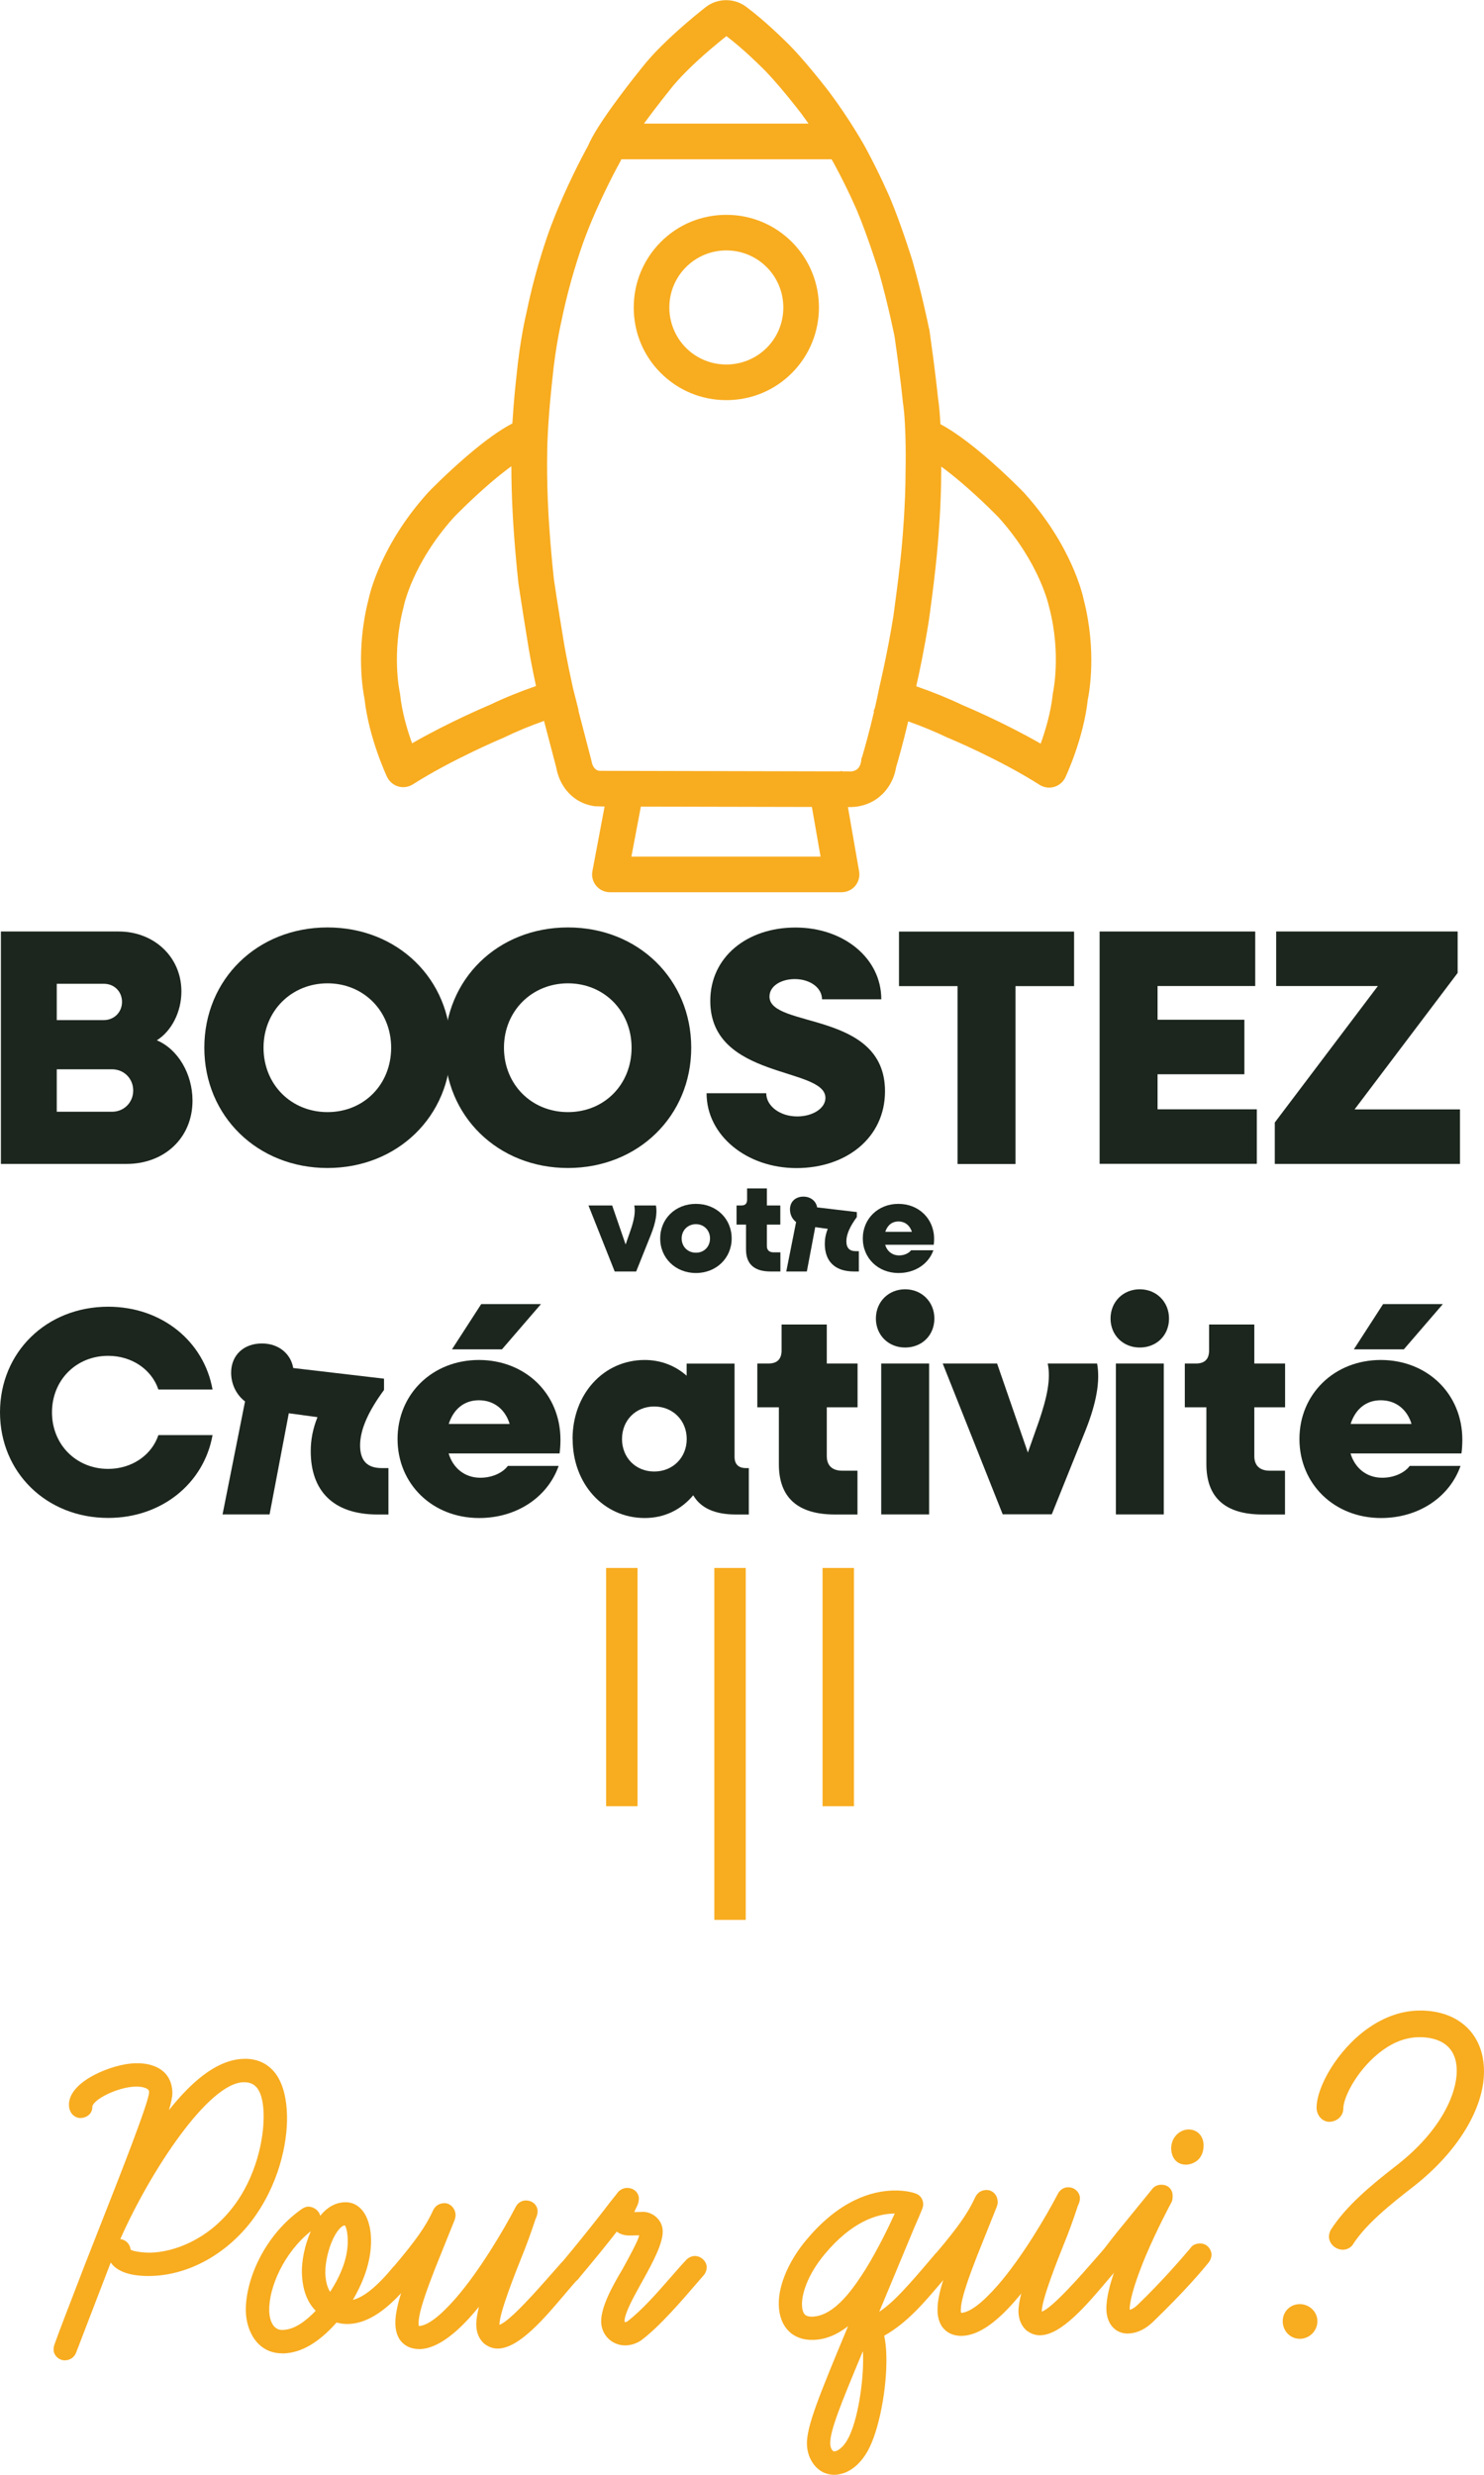 <?xml version="1.0" encoding="UTF-8"?>
<svg id="Calque_2" xmlns="http://www.w3.org/2000/svg" viewBox="0 0 164.43 274.05">
  <defs>
    <style>
      .cls-1 {
        fill: #1c261e;
      }

      .cls-2 {
        fill: #f8ac1f;
      }
    </style>
  </defs>
  <g id="Calque_1-2" data-name="Calque_1">
    <g>
      <g>
        <g>
          <g>
            <g>
              <path class="cls-1" d="M.1,103.15h13.06c3.88,0,6.94,2.8,6.94,6.64,0,2.31-1.12,4.4-2.72,5.41,2.31.97,3.95,3.69,3.95,6.68,0,4.14-3.13,7.01-7.31,7.01H.1v-25.74ZM6.29,108.93v4.03h5.22c1.12,0,2.01-.86,2.01-2.01s-.86-2.01-2.01-2.01h-5.22ZM6.29,118.41v4.7h6.12c1.34,0,2.35-1.04,2.35-2.35s-1.01-2.35-2.35-2.35h-6.12Z"/>
              <path class="cls-1" d="M22.64,116.02c0-7.57,5.86-13.32,13.65-13.32s13.66,5.75,13.66,13.32-5.9,13.32-13.66,13.32-13.65-5.75-13.65-13.32ZM43.34,116.02c0-4.07-3.06-7.13-7.05-7.13s-7.09,3.06-7.09,7.13,3.06,7.13,7.09,7.13,7.05-3.06,7.05-7.13Z"/>
              <path class="cls-1" d="M49.28,116.02c0-7.57,5.86-13.32,13.65-13.32s13.66,5.75,13.66,13.32-5.9,13.32-13.66,13.32-13.65-5.75-13.65-13.32ZM69.98,116.02c0-4.07-3.06-7.13-7.05-7.13s-7.09,3.06-7.09,7.13,3.06,7.13,7.09,7.13,7.05-3.06,7.05-7.13Z"/>
              <path class="cls-1" d="M78.3,121.06h6.6c0,1.42,1.53,2.57,3.43,2.57,1.72,0,3.13-.9,3.13-2.05,0-3.47-12.76-2.01-12.76-10.74,0-4.89,4.1-8.13,9.44-8.13s9.51,3.4,9.51,7.95h-6.57c0-1.27-1.31-2.24-3.02-2.24-1.49,0-2.8.75-2.8,1.94,0,3.54,12.8,1.53,12.8,10.48,0,5.15-4.29,8.51-9.81,8.51s-9.96-3.62-9.96-8.28Z"/>
              <path class="cls-1" d="M106.1,109.2h-6.49v-6.04h19.4v6.04h-6.49v19.7h-6.42v-19.7Z"/>
              <path class="cls-1" d="M121.84,103.15h17.24v6.04h-10.82v3.73h9.62v6.04h-9.62v3.88h11v6.04h-17.42v-25.74Z"/>
              <path class="cls-1" d="M141.25,124.3l11.42-15.11h-11.27v-6.04h20.11v4.59l-11.42,15.11h11.68v6.04h-20.52v-4.59Z"/>
            </g>
            <g>
              <path class="cls-1" d="M0,156.4c0-6.65,5.14-11.7,11.99-11.7,5.93,0,10.61,3.83,11.56,9.17h-6c-.75-2.23-2.95-3.73-5.57-3.73-3.54,0-6.22,2.69-6.22,6.26s2.69,6.26,6.22,6.26c2.62,0,4.82-1.51,5.57-3.74h6c-.95,5.34-5.63,9.17-11.56,9.17-6.85,0-11.99-5.05-11.99-11.7Z"/>
              <path class="cls-1" d="M27.15,155.19c-.95-.72-1.54-1.9-1.54-3.18,0-1.93,1.38-3.24,3.41-3.24,1.9,0,3.21,1.18,3.47,2.72l10.06,1.18v1.25c-1.74,2.36-2.65,4.39-2.65,6.13s.82,2.52,2.39,2.52h.75v5.14h-1.21c-4.91,0-7.4-2.62-7.4-7.01,0-1.25.23-2.49.75-3.77l-3.18-.43-2.13,11.2h-5.21l2.49-12.51Z"/>
              <path class="cls-1" d="M44.05,159.35c0-4.98,3.87-8.75,9.01-8.75s9.04,3.73,9.04,8.84c0,.43-.03,1.08-.1,1.51h-12.29c.49,1.64,1.8,2.69,3.51,2.69,1.38,0,2.52-.59,3.05-1.31h5.63c-1.21,3.44-4.62,5.77-8.81,5.77-5.18,0-9.04-3.77-9.04-8.75ZM49.72,157.68h6.75c-.49-1.61-1.74-2.62-3.41-2.62s-2.82,1.02-3.34,2.62ZM53.32,144.41h6.62l-4.32,5.01h-5.54l3.24-5.01Z"/>
              <path class="cls-1" d="M63.44,159.35c0-4.98,3.44-8.75,7.99-8.75,1.83,0,3.41.65,4.65,1.74v-1.34h5.31v10.32c0,.82.43,1.25,1.25,1.25h.33v5.14h-1.44c-2.33,0-3.9-.72-4.72-2.13-1.31,1.57-3.15,2.52-5.37,2.52-4.55,0-7.99-3.77-7.99-8.75ZM76.09,159.35c0-2.06-1.54-3.6-3.6-3.6s-3.57,1.54-3.57,3.6,1.51,3.6,3.57,3.6,3.6-1.54,3.6-3.6Z"/>
              <path class="cls-1" d="M86.3,162.13v-6.29h-2.39v-4.85h1.25c.95,0,1.44-.49,1.44-1.44v-2.88h5.01v4.32h3.41v4.85h-3.41v5.41c0,1.05.62,1.61,1.7,1.61h1.7v4.85h-2.49c-4.13,0-6.22-1.87-6.22-5.57Z"/>
              <path class="cls-1" d="M97.05,146.01c0-1.87,1.41-3.24,3.24-3.24s3.24,1.38,3.24,3.24-1.38,3.21-3.24,3.21-3.24-1.38-3.24-3.21ZM97.64,150.99h5.31v16.71h-5.31v-16.71Z"/>
              <path class="cls-1" d="M104.45,150.99h6.03l3.41,9.86,1.25-3.54c.88-2.59,1.31-4.62.95-6.32h5.47c.36,1.93-.07,4.36-1.28,7.4l-3.74,9.3h-5.44l-6.65-16.71Z"/>
              <path class="cls-1" d="M123.05,146.01c0-1.87,1.41-3.24,3.24-3.24s3.24,1.38,3.24,3.24-1.38,3.21-3.24,3.21-3.24-1.38-3.24-3.21ZM123.64,150.99h5.31v16.71h-5.31v-16.71Z"/>
              <path class="cls-1" d="M133.67,162.13v-6.29h-2.39v-4.85h1.25c.95,0,1.44-.49,1.44-1.44v-2.88h5.01v4.32h3.41v4.85h-3.41v5.41c0,1.05.62,1.61,1.7,1.61h1.7v4.85h-2.49c-4.13,0-6.22-1.87-6.22-5.57Z"/>
              <path class="cls-1" d="M143.98,159.35c0-4.98,3.87-8.75,9.01-8.75s9.04,3.73,9.04,8.84c0,.43-.03,1.08-.1,1.51h-12.29c.49,1.64,1.8,2.69,3.51,2.69,1.38,0,2.52-.59,3.05-1.31h5.63c-1.21,3.44-4.62,5.77-8.81,5.77-5.18,0-9.04-3.77-9.04-8.75ZM149.65,157.68h6.75c-.49-1.61-1.74-2.62-3.41-2.62s-2.82,1.02-3.34,2.62ZM153.25,144.41h6.62l-4.32,5.01h-5.54l3.24-5.01Z"/>
            </g>
            <g>
              <path class="cls-1" d="M65.19,133.49h2.64l1.49,4.32.54-1.55c.39-1.13.57-2.02.42-2.77h2.4c.16.85-.03,1.91-.56,3.24l-1.63,4.07h-2.38l-2.91-7.32Z"/>
              <path class="cls-1" d="M73.15,137.14c0-2.18,1.69-3.83,3.96-3.83s3.96,1.65,3.96,3.83-1.71,3.83-3.96,3.83-3.96-1.65-3.96-3.83ZM78.67,137.14c0-.9-.67-1.58-1.56-1.58s-1.58.67-1.58,1.58.67,1.58,1.58,1.58,1.56-.67,1.56-1.58Z"/>
              <path class="cls-1" d="M82.66,138.36v-2.75h-1.05v-2.12h.54c.42,0,.63-.21.63-.63v-1.26h2.19v1.89h1.49v2.12h-1.49v2.37c0,.46.27.7.75.7h.75v2.12h-1.09c-1.81,0-2.72-.82-2.72-2.44Z"/>
              <path class="cls-1" d="M88.2,135.32c-.42-.32-.67-.83-.67-1.39,0-.85.6-1.42,1.49-1.42.83,0,1.41.52,1.52,1.19l4.4.52v.55c-.76,1.03-1.16,1.92-1.16,2.68s.36,1.1,1.05,1.1h.33v2.25h-.53c-2.15,0-3.24-1.15-3.24-3.07,0-.54.1-1.09.33-1.65l-1.39-.19-.93,4.91h-2.28l1.09-5.48Z"/>
              <path class="cls-1" d="M95.6,137.14c0-2.18,1.69-3.83,3.94-3.83s3.96,1.64,3.96,3.87c0,.19-.01.47-.04.66h-5.38c.21.72.79,1.18,1.54,1.18.6,0,1.1-.26,1.33-.57h2.47c-.53,1.51-2.02,2.52-3.86,2.52-2.27,0-3.96-1.65-3.96-3.83ZM98.08,136.41h2.96c-.22-.7-.76-1.15-1.49-1.15s-1.23.44-1.46,1.15Z"/>
            </g>
          </g>
          <g>
            <g>
              <g>
                <path class="cls-2" d="M73.4,26.97c-3.91,3.91-3.91,10.26,0,14.17,3.91,3.91,10.26,3.91,14.17,0,3.91-3.91,3.91-10.26,0-14.17-3.91-3.91-10.26-3.91-14.17,0ZM85.12,38.69c-2.56,2.56-6.72,2.56-9.28,0-2.56-2.56-2.56-6.72,0-9.28,2.56-2.56,6.72-2.56,9.28,0,2.56,2.56,2.56,6.72,0,9.28Z"/>
                <path class="cls-2" d="M80.48,44.31c-2.75,0-5.32-1.07-7.26-3s-3-4.51-3-7.26,1.07-5.32,3-7.26h0c1.94-1.94,4.51-3,7.26-3s5.32,1.07,7.26,3c4,4,4,10.51,0,14.52-1.94,1.94-4.51,3-7.26,3ZM80.48,24.28c-2.61,0-5.07,1.02-6.91,2.86h0c-1.84,1.84-2.86,4.3-2.86,6.91s1.02,5.07,2.86,6.91c1.84,1.84,4.3,2.86,6.91,2.86s5.07-1.02,6.91-2.86c3.81-3.81,3.81-10.01,0-13.82-1.84-1.84-4.3-2.86-6.91-2.86ZM80.48,40.86c-1.74,0-3.49-.66-4.82-1.99-2.65-2.66-2.65-6.98,0-9.63,2.66-2.65,6.98-2.65,9.63,0,2.65,2.66,2.65,6.98,0,9.63-1.33,1.33-3.07,1.99-4.82,1.99ZM80.48,27.73c-1.62,0-3.24.62-4.47,1.85-2.46,2.46-2.46,6.47,0,8.94,2.46,2.46,6.47,2.46,8.94,0,2.46-2.46,2.46-6.47,0-8.94-1.23-1.23-2.85-1.85-4.47-1.85Z"/>
              </g>
              <g>
                <path class="cls-2" d="M86.73,4.57c-.31-.3-2.18-2.14-4.17-3.63-1.24-.93-2.97-.92-4.2.03-.28.21-2.75,2.14-4.93,4.33-.82.82-1.51,1.59-2.07,2.3-.18.22-1.31,1.63-2.55,3.29-2.3,3.08-3.09,4.55-3.43,5.38-.49.9-2.43,4.5-3.94,8.48-.15.37-1.72,4.47-2.84,9.9-.11.48-.74,3.25-1.1,6.98-.04.35-.31,2.69-.47,5.4-1.22.62-2.86,1.72-5.09,3.62-2.35,2.01-4.26,3.99-4.34,4.07-.01.01-.03.03-.04.04-5.09,5.66-6.32,10.94-6.46,11.63-1.44,5.59-.61,10.16-.45,10.95.47,4.3,2.39,8.4,2.47,8.57.21.45.61.78,1.08.92.48.14.99.06,1.41-.2,4.47-2.84,10.11-5.2,10.17-5.22.03-.01.06-.03.09-.04,1.6-.77,3.23-1.4,4.59-1.88l1.43,5.47c.06.36.2.88.46,1.43.71,1.48,2.02,2.43,3.59,2.63h.01s.01,0,.01,0l.2.02h.2s0,0,0,0h.92s-1.4,7.45-1.4,7.45c-.1.51.04,1.03.37,1.42.33.4.82.62,1.33.62h25.69c.46,0,.9-.18,1.22-.51.03-.03.07-.07.1-.11.33-.39.47-.91.38-1.41l-1.29-7.42h.18c1.14.08,2.64-.24,3.79-1.39.53-.53,1.18-1.44,1.41-2.85.21-.71.79-2.69,1.4-5.33,1.36.47,2.99,1.11,4.61,1.89.03.01.06.03.09.04.06.02,5.69,2.37,10.17,5.22.42.27.93.34,1.41.2.28-.08.54-.23.74-.44.14-.14.25-.3.34-.48.08-.17,2.01-4.27,2.47-8.57.16-.79.99-5.36-.45-10.95-.14-.68-1.37-5.97-6.46-11.63-.01-.01-.03-.03-.04-.04-.08-.08-1.99-2.06-4.34-4.07-2.2-1.88-3.82-2.97-5.03-3.6-.05-1.06-.14-2.14-.27-3.05-.05-.53-.32-3.09-.92-7.29l-.03-.26-.04-.13c-.16-.77-.85-4.08-1.81-7.38v-.04s-.02-.04-.02-.04c-.05-.17-1.29-4.1-2.5-6.97-.04-.1-1.06-2.51-2.71-5.55h0s0,0,0,0c-.06-.12-1.61-2.94-3.93-6.04h0s0-.02,0-.02c-.12-.15-2.86-3.75-4.99-5.77ZM74.07,9.74c.51-.65,1.14-1.34,1.8-2,2.06-2.06,4.45-3.92,4.6-4.04,0,0,.01,0,.02,0,1.95,1.46,3.84,3.35,3.84,3.35,1.95,1.83,4.64,5.37,4.64,5.37.39.52.75,1.02,1.09,1.51h-19.2c1.53-2.13,3.21-4.2,3.21-4.2ZM45.51,82.66c-.54-1.46-1.22-3.62-1.44-5.76,0-.07-.02-.14-.03-.21,0-.04-.94-4.28.41-9.48,0-.04.02-.07.03-.11,0-.05.95-4.79,5.63-10,.2-.21,1.97-2.02,4.08-3.82,1.08-.93,1.98-1.62,2.71-2.13,0,1.47.02,3.58.16,5.93.01.23.2,3.67.63,7.52v.06s.02.06.02.06c0,.03.44,2.94,1.11,7.01h0s0,0,0,0c.02.09.31,1.82.85,4.36-1.51.52-3.38,1.23-5.25,2.13-.53.22-4.79,2.02-8.9,4.41ZM91.22,95.1h-21.55s1.14-6.04,1.14-6.04l19.37.04,1.04,5.99ZM110.84,57.16c4.63,5.16,5.62,9.96,5.63,10,0,.04.02.08.03.11,1.35,5.19.42,9.43.41,9.47-.02.07-.03.14-.04.21-.22,2.14-.9,4.3-1.44,5.76-4.11-2.39-8.37-4.19-8.9-4.41-1.9-.91-3.8-1.63-5.32-2.15.28-1.25.9-4.09,1.42-7.36v-.03s0-.03,0-.03c.03-.21.75-5.26,1-8.51.03-.38.38-4.29.38-8.06,0-.15.01-.49.01-.96.73.51,1.62,1.19,2.7,2.11,2.11,1.8,3.9,3.63,4.1,3.84ZM95.2,23.3c1.16,2.75,2.38,6.66,2.38,6.66,1.04,3.6,1.77,7.25,1.77,7.27,0,0,0,0,0,0,.67,4.69.92,7.26.92,7.27,0,0,0,0,0,0,.43,2.75.31,7.63.31,7.63,0,3.79-.37,7.82-.37,7.82-.24,3.18-.98,8.31-.98,8.31-.67,4.21-1.53,7.76-1.53,7.76-.16.79-.32,1.54-.48,2.26l-.07.26s0,0,0,0c-.75,3.27-1.46,5.57-1.47,5.61,0,0,0,0,0,0-.06.56-.25.92-.47,1.15-.49.49-1.16.38-1.18.38,0,0,0,0,0,0h-.96s0-.01,0-.01h-.06s-26.64-.05-26.64-.05c0,0,0,0,0,0-.97-.12-1.1-1.32-1.1-1.34,0,0,0,0,0,0l-1.52-5.78s.03,0,.03,0h0s0,0,0,0l-.56-2.2c-.66-2.98-1.01-5.08-1.01-5.08-.67-4.09-1.1-6.96-1.1-6.96-.43-3.85-.61-7.33-.61-7.33-.24-4.28-.12-7.76-.12-7.76.12-3.54.55-7.15.55-7.15.37-3.85,1.04-6.6,1.04-6.6,1.1-5.37,2.69-9.41,2.69-9.41,1.64-4.32,3.83-8.21,3.85-8.25,0,0,0,0,0,0,.04-.11.09-.22.15-.35h23.6c.24.41.37.65.37.65,1.59,2.93,2.57,5.25,2.57,5.25Z"/>
                <path class="cls-2" d="M67.58,98.8c-.59,0-1.14-.26-1.52-.71s-.53-1.05-.42-1.62l1.35-7.16-1.06-.03c-1.68-.21-3.05-1.22-3.81-2.77-.28-.58-.42-1.13-.48-1.49l-1.36-5.19c-1.57.56-3.01,1.15-4.31,1.78l-.1.05c-.24.1-5.78,2.43-10.13,5.2-.48.3-1.06.39-1.61.23-.54-.16-.99-.54-1.24-1.05-.02-.04-2.02-4.27-2.5-8.65-.17-.84-1-5.41.45-11.04.12-.59,1.37-6.01,6.52-11.73l.04-.05c.08-.09,2-2.07,4.36-4.09,1.94-1.66,3.62-2.87,5.01-3.59.16-2.62.41-4.85.46-5.28.37-3.85,1.03-6.7,1.11-7.01,1.11-5.42,2.67-9.49,2.85-9.93,1.51-3.95,3.41-7.52,3.96-8.51.49-1.18,1.63-2.96,3.45-5.41,1.11-1.49,2.15-2.8,2.55-3.29.56-.71,1.26-1.5,2.09-2.32,2.12-2.12,4.5-3.99,4.95-4.35,1.32-1.02,3.17-1.03,4.5-.03,2.04,1.53,3.96,3.43,4.19,3.65,2.16,2.04,4.9,5.65,5.02,5.8,2.34,3.13,3.9,5.96,3.97,6.08,1.67,3.09,2.68,5.49,2.73,5.59,1.23,2.9,2.45,6.83,2.5,6.99l.02.08c.97,3.37,1.68,6.76,1.81,7.4l.04.11.04.3c.58,4.08.85,6.61.92,7.29.12.79.21,1.77.27,2.92,1.38.73,3.04,1.93,4.96,3.56,2.36,2.02,4.28,4,4.36,4.09l.04.05c5.16,5.74,6.4,11.15,6.52,11.74,1.44,5.61.63,10.19.45,11.05-.47,4.33-2.41,8.46-2.49,8.63-.1.2-.23.39-.39.55-.24.23-.53.41-.85.5-.54.16-1.13.07-1.61-.23-4.46-2.84-10.07-5.18-10.13-5.2l-.1-.04c-1.31-.63-2.76-1.23-4.33-1.79-.59,2.51-1.13,4.37-1.34,5.07-.24,1.46-.94,2.41-1.48,2.95-1.39,1.39-3.07,1.5-3.86,1.47l1.24,7.12c.1.58-.06,1.16-.43,1.61-.04.04-.07.08-.11.12-.37.37-.88.58-1.4.58h-25.69ZM66.37,88.81h1.22s-1.46,7.75-1.46,7.75c-.08.43.03.88.32,1.22.28.34.7.54,1.14.54h25.69c.39,0,.77-.16,1.05-.44.03-.03.06-.06.09-.09.28-.33.4-.78.33-1.21l-1.34-7.71h.48c1.35.09,2.7-.4,3.62-1.32.49-.49,1.12-1.36,1.35-2.71.22-.75.79-2.71,1.4-5.34l.06-.27.26.09c1.68.59,3.24,1.22,4.63,1.9l.08.03s5.69,2.36,10.21,5.24c.36.23.8.29,1.21.17.24-.07.46-.2.64-.38.12-.12.22-.26.29-.41.08-.17,1.99-4.23,2.45-8.5.18-.87.98-5.35-.44-10.87-.12-.6-1.34-5.89-6.41-11.52-.12-.12-2.02-2.09-4.36-4.09-1.94-1.66-3.62-2.86-4.99-3.57l-.13-.06v-.14c-.07-1.2-.16-2.21-.28-3.03-.07-.69-.34-3.21-.92-7.29l-.06-.36c-.14-.66-.84-4.03-1.81-7.39l.21-.14-.23.07s-1.27-4.07-2.49-6.95c-.04-.1-1.04-2.48-2.7-5.53-.07-.13-1.61-2.93-3.92-6.02-.13-.17-2.85-3.74-4.98-5.75h0c-.21-.21-2.12-2.1-4.14-3.62-1.16-.87-2.77-.86-3.91.03-.45.35-2.81,2.21-4.91,4.31-.81.81-1.5,1.58-2.05,2.27-.4.5-1.44,1.8-2.54,3.28-1.8,2.42-2.91,4.16-3.4,5.33-.56,1.01-2.45,4.55-3.94,8.48-.17.44-1.72,4.47-2.83,9.86-.08.32-.73,3.13-1.1,6.95-.05.44-.31,2.73-.47,5.39v.14s-.13.06-.13.06c-1.38.7-3.07,1.91-5.04,3.59-2.34,2-4.24,3.97-4.32,4.05-5.1,5.66-6.32,10.96-6.44,11.55-1.42,5.54-.62,10.01-.45,10.85.47,4.33,2.43,8.48,2.46,8.52.18.38.52.67.93.79.41.12.85.06,1.21-.17,4.38-2.79,9.97-5.14,10.2-5.24l.08-.04c1.38-.67,2.93-1.3,4.61-1.89l.25-.09,1.5,5.73c.06.35.19.85.45,1.38.68,1.4,1.92,2.31,3.4,2.5l.23.03h.17ZM69.37,95.35l1.23-6.53h.2s19.58.04,19.58.04l1.13,6.48h-22.14ZM71.01,89.31l-1.05,5.55h20.96s-.96-5.5-.96-5.5l-18.96-.04ZM94.21,85.92c-.13,0-.21-.01-.22-.01h-1.12s0,0,0,0l-26.5-.05c-1.15-.14-1.33-1.41-1.34-1.56l-1.57-5.99h.04s-.5-1.97-.5-1.97c-.66-2.96-1.01-5.07-1.02-5.1-.66-4.05-1.1-6.94-1.1-6.97-.42-3.82-.61-7.32-.61-7.35-.24-4.24-.12-7.74-.12-7.78.12-3.51.55-7.13.55-7.17.36-3.82,1.04-6.6,1.04-6.63,1.09-5.33,2.68-9.4,2.7-9.44,1.65-4.34,3.84-8.24,3.86-8.28.03-.08.08-.2.14-.33l.07-.14h23.9l.07.12c.24.42.38.66.38.66,1.58,2.91,2.57,5.25,2.58,5.27,1.15,2.73,2.38,6.64,2.39,6.68,1.03,3.58,1.77,7.27,1.78,7.3.67,4.68.92,7.27.92,7.29.42,2.72.31,7.61.31,7.66,0,3.75-.36,7.79-.37,7.83-.24,3.14-.97,8.27-.98,8.32-.67,4.18-1.52,7.75-1.53,7.78-.16.78-.32,1.54-.48,2.25v.03s0,0,0,0l-.05.23c-.66,2.88-1.29,5.01-1.47,5.6h0c-.07.57-.25.98-.54,1.28-.4.4-.9.46-1.18.46ZM93.29,85.42h.75s.61.09,1-.3c.22-.22.36-.56.4-1l.02-.22h.04c.22-.75.77-2.63,1.35-5.12h-.07l.13-.3.07-.26c.16-.71.32-1.46.48-2.24.01-.04.86-3.59,1.53-7.75,0-.05.73-5.16.98-8.29,0-.04.37-4.07.37-7.8,0-.05.12-4.9-.3-7.6,0-.04-.25-2.63-.92-7.27,0-.02-.73-3.64-1.76-7.24-.01-.03-1.23-3.92-2.37-6.63h0s-.99-2.35-2.55-5.23c0,0-.1-.19-.3-.53h-23.3c-.03.07-.06.13-.08.19-.25.45-2.28,4.14-3.85,8.25-.02.04-1.59,4.08-2.68,9.37,0,.04-.67,2.79-1.03,6.57,0,.04-.43,3.64-.55,7.13,0,.03-.12,3.52.12,7.73,0,.04.19,3.52.61,7.32,0,.02.43,2.91,1.1,6.95,0,.02.36,2.13,1.01,5.06l.62,2.44h-.03s1.46,5.61,1.46,5.61c.01.08.14,1.01.88,1.1l26.62.06h.02s.24-.05.24-.05v.05ZM115.56,83.08l-.25-.15c-4.13-2.4-8.39-4.2-8.87-4.4-1.62-.78-3.4-1.5-5.3-2.15l-.21-.07.05-.22c.31-1.37.91-4.15,1.42-7.34.01-.1.75-5.23,1.01-8.54.04-.43.38-4.28.38-8.04,0-.16.01-.5.01-.96v-.46s.39.27.39.27c.82.57,1.73,1.28,2.72,2.13,2.13,1.82,3.92,3.65,4.12,3.85h0c4.67,5.21,5.68,10.08,5.69,10.13l.02.09c1.37,5.3.42,9.55.41,9.59-.01.06-.02.12-.03.18-.23,2.18-.92,4.37-1.45,5.82l-.1.27ZM101.51,75.99c1.84.64,3.57,1.34,5.14,2.09.45.19,4.58,1.93,8.66,4.27.51-1.42,1.12-3.43,1.33-5.43,0-.08.02-.16.04-.24,0-.04.92-4.23-.41-9.36l-.03-.11c-.01-.06-.99-4.79-5.57-9.89-.21-.22-1.98-2.03-4.08-3.82-.82-.7-1.59-1.32-2.3-1.83,0,.23,0,.4,0,.5,0,3.78-.34,7.65-.38,8.08-.26,3.32-.99,8.47-1,8.52-.49,3.1-1.06,5.78-1.39,7.22ZM45.39,83.01l-.1-.27c-.54-1.45-1.23-3.64-1.45-5.82,0-.06-.01-.12-.03-.18,0-.04-.94-4.36.41-9.59,0-.03.02-.06.02-.09,0-.05.93-4.82,5.69-10.12.2-.21,1.99-2.04,4.1-3.85,1-.85,1.92-1.57,2.73-2.14l.39-.27v.47c0,1.37.02,3.51.16,5.92,0,.04.18,3.54.63,7.51v.12s.45,2.91,1.12,7.01c0,.03.29,1.75.85,4.36l.05.21-.21.07c-1.88.64-3.64,1.35-5.23,2.12-.49.2-4.77,2.02-8.88,4.4l-.25.15ZM56.66,51.63c-.7.51-1.48,1.13-2.31,1.84-2.09,1.79-3.87,3.61-4.06,3.81-4.62,5.14-5.55,9.83-5.56,9.87,0,.04-.02.09-.03.13-1.33,5.13-.42,9.32-.41,9.36.02.08.03.16.04.24.21,1.99.81,4.01,1.33,5.43,4.06-2.33,8.2-4.08,8.67-4.28,1.54-.74,3.24-1.43,5.06-2.06-.54-2.51-.81-4.15-.81-4.16-.67-4.1-1.11-7.01-1.11-7.03l-.02-.13c-.44-3.99-.63-7.5-.63-7.54-.12-2.16-.16-4.1-.16-5.47ZM90.53,14.18h-20.15l.28-.39c1.5-2.08,3.16-4.13,3.22-4.21.47-.61,1.09-1.29,1.82-2.03,2.14-2.14,4.6-4.04,4.63-4.06l.14-.11.16.1c1.95,1.47,3.86,3.36,3.88,3.38,1.94,1.82,4.64,5.37,4.66,5.4.39.52.75,1.03,1.09,1.52l.27.38ZM71.34,13.69h18.25c-.26-.37-.53-.74-.81-1.12-.03-.03-2.7-3.55-4.61-5.34-.02-.02-1.81-1.81-3.68-3.23-.55.44-2.62,2.08-4.44,3.91-.72.72-1.32,1.39-1.78,1.98h0s-1.49,1.84-2.92,3.8Z"/>
              </g>
            </g>
            <g>
              <rect class="cls-2" x="79.15" y="173.63" width="3.48" height="38.97"/>
              <rect class="cls-2" x="91.14" y="173.63" width="3.48" height="26.38"/>
              <rect class="cls-2" x="67.16" y="173.63" width="3.48" height="26.38"/>
            </g>
          </g>
        </g>
        <g>
          <g>
            <path class="cls-2" d="M12.59,249.28c0-.34.27-.63.61-.64.34,0,.59.27.59.61.02.87,2.48.9,2.91.89,2.75-.07,6.71-1.51,9.61-5.25,2.57-3.29,3.67-7.66,3.59-10.79-.06-2.36-.73-4.27-2.95-4.22-4.86.12-12.23,12.35-15.13,19.89l-4.03,10.51c-.09.24-.33.39-.57.4-.34,0-.58-.28-.59-.47,0-.1,0-.24.04-.34.59-1.65,1.86-4.91,3.31-8.66,2.9-7.44,7.27-18.2,7.24-19.55-.03-1.11-1.38-1.32-2.2-1.3-1.97.05-5.51,1.48-5.47,2.98,0,.29-.28.49-.62.5-.34,0-.59-.32-.6-.76-.05-2.02,4.29-3.87,6.65-3.92,1.74-.04,3.39.54,3.44,2.57.03,1.25-1.56,5.05-2.2,6.7,2.32-3.57,6.42-9.65,10.8-9.76,3.18-.08,4.02,2.84,4.09,5.59.08,3.28-1.06,7.74-3.87,11.37-3.18,4.08-7.38,5.63-10.51,5.7-1.45.04-4.1-.19-4.15-2.07Z"/>
            <path class="cls-2" d="M7.21,261.38c-.73,0-1.25-.59-1.27-1.14,0-.16,0-.41.11-.66.51-1.44,1.62-4.3,2.9-7.62l.38-.99c.54-1.37,1.12-2.86,1.72-4.38,2.31-5.86,5.47-13.89,5.47-14.91,0-.11,0-.29-.38-.45-.28-.12-.68-.18-1.11-.17-2.05.05-4.82,1.49-4.8,2.27,0,.36-.15.69-.45.92-.23.18-.53.28-.84.29-.29.02-.61-.11-.85-.33-.28-.26-.44-.66-.45-1.1-.03-1.19.96-2.37,2.79-3.33,1.45-.76,3.23-1.27,4.53-1.3,1.11-.04,2.03.18,2.73.61.9.56,1.38,1.46,1.41,2.63.01.46-.14,1.13-.38,1.95,2.24-2.83,5.15-5.6,8.28-5.68,1.68-.06,3.01.68,3.83,2.08.6,1.04.93,2.44.97,4.18.08,3.1-.94,7.83-4.01,11.81-2.84,3.64-6.96,5.87-11.04,5.97-2.25.06-3.8-.48-4.48-1.49l-3.84,9.99c-.18.49-.66.83-1.2.84h-.03ZM14.47,249.12c.29.19,1.33.34,2.21.33,2.57-.06,6.3-1.4,9.08-4.98,2.65-3.39,3.51-7.69,3.45-10.35-.03-1.19-.22-2.09-.57-2.68-.36-.61-.91-.89-1.67-.86-3.89.09-10.31,9.84-13.64,17.37.28.03.53.14.74.34.23.22.37.52.4.83ZM13.75,243.51c-.22.57-.46,1.17-.7,1.78.59-1.2,1.25-2.46,1.96-3.72l-1.26,1.95Z"/>
          </g>
          <g>
            <path class="cls-2" d="M27.93,255.94c-.08-3.18,1.93-8,5.96-10.8.1-.05.19-.1.29-.1.34,0,.63.27.64.56,0,.19-.09.39-.28.54-3.51,2.45-5.47,6.88-5.4,9.77.04,1.49.74,2.83,2.19,2.79,1.93-.05,3.53-1.63,4.65-2.86-1.18-.84-1.79-2.27-1.84-4.2-.06-2.36,1.32-7.02,4.07-7.09,1.74-.04,2.17,2.12,2.2,3.37.07,2.75-1.17,5.33-2.57,7.44.24.04.48.08.72.08,1.54-.04,3.29-1.29,5.5-3.94.14-.15.33-.2.48-.2.39,0,.54.32.54.61,0,.14-.04.29-.13.39-1.92,2.26-4.04,4.29-6.4,4.35-.48.01-.97-.07-1.5-.25-1.55,1.82-3.48,3.46-5.7,3.51-2.31.06-3.37-1.99-3.42-3.97ZM35.35,251.62c.02.92.21,2.5,1.33,3.24,1.49-2.11,2.59-4.45,2.53-6.86-.02-.67-.15-2.26-.97-2.24-1.78.04-2.94,3.93-2.89,5.86Z"/>
            <path class="cls-2" d="M31.26,260.6c-2.68,0-3.96-2.39-4.02-4.64h0c-.08-3.44,2.04-8.46,6.25-11.38.21-.12.41-.22.67-.23.61.02,1.19.43,1.32,1.02.71-.88,1.62-1.47,2.72-1.5,1.01-.05,1.88.54,2.38,1.59.43.9.52,1.92.53,2.45.05,2.14-.61,4.37-2.01,6.77,1.22-.3,2.68-1.49,4.45-3.62.28-.29.63-.44.99-.45h.03c.69,0,1.21.54,1.22,1.29,0,.33-.11.65-.32.88-1.87,2.21-4.18,4.5-6.89,4.57-.42.01-.84-.04-1.29-.16-2,2.25-3.94,3.37-5.91,3.42-.04,0-.08,0-.11,0ZM34.46,247.06c-3,2.37-4.69,6.26-4.63,8.83,0,.36.12,2.12,1.44,2.12h.04c1.36-.03,2.6-1.02,3.67-2.12-.97-.98-1.48-2.4-1.53-4.23-.03-1.26.3-3.05,1-4.6ZM36.04,251.6c.02.7.13,1.58.54,2.19,1.35-2.09,1.99-3.98,1.95-5.77-.02-.92-.21-1.49-.33-1.59-.4.03-.98.72-1.44,1.82-.44,1.06-.73,2.43-.71,3.35h0ZM44.43,251.85s0,0,0,0c0,0,0,0,0,0Z"/>
          </g>
          <g>
            <path class="cls-2" d="M54.13,259.01c-.29-.23-.64-.71-.67-1.58-.03-1.4,1-4.27,1.73-6.12-1.02,1.57-2.19,3.19-3.41,4.57-1.74,1.97-3.58,3.46-5.22,3.55-1.01.02-1.46-.4-1.71-.73-.25-.38-.36-.81-.37-1.39-.04-1.54.73-3.78,1.91-6.7l-1.41,1.67c-.14.15-.28.2-.48.21-.38,0-.59-.28-.59-.57,0-.14.09-.34.18-.44,2.76-3.25,3.65-4.67,4.34-6.08.18-.34.22-.73.8-.74.34,0,.54.32.55.66,0,.05-.04.24-.13.44l-2.09,5.21c-1,2.58-1.9,5.01-1.87,6.36.02.63.26.91.79.9,1.3-.03,2.86-1.37,4.5-3.24,2.72-3.1,5.45-7.75,6.74-10.24.09-.2.28-.39.52-.4.48-.01.63.32.64.51,0,.14-.04.29-.18.58-.45,1.36-.99,2.87-1.58,4.33-.95,2.38-2.5,6.33-2.46,7.68.01.43.16.72.55.71,1.49-.04,5.47-4.86,7.49-7.12.14-.15.28-.2.43-.2.34,0,.63.27.64.56,0,.14-.09.34-.18.44-1.88,1.97-5.79,7.47-8.4,7.53-.48.01-.82-.17-1.07-.36Z"/>
            <path class="cls-2" d="M46.51,260.13c-.97,0-1.68-.33-2.19-1.01-.34-.52-.49-1.06-.51-1.79-.03-1.1.31-2.49.89-4.16-.06,0-.12,0-.19.01-.71,0-1.25-.53-1.27-1.24,0-.36.18-.73.37-.93,2.61-3.07,3.53-4.5,4.22-5.91.04-.07.06-.12.08-.17.13-.3.42-.93,1.32-.96.64-.02,1.24.57,1.25,1.34,0,.22-.1.54-.2.75l-2.08,5.17c-.78,2.02-1.85,4.79-1.82,6.09,0,.2.04.26.04.26.97-.06,2.31-1.07,4.04-3.04,2.72-3.11,5.46-7.81,6.65-10.1.21-.45.64-.76,1.12-.77.5,0,.8.19.97.35.23.22.37.53.37.84,0,.29-.08.55-.24.89-.47,1.44-1.02,2.95-1.57,4.29-.6,1.51-2.45,6.11-2.42,7.4h0c1.17-.38,4.46-4.15,5.91-5.8.34-.39.65-.74.93-1.05.27-.28.59-.43.93-.43.36-.02.69.13.95.37.25.23.39.55.4.86,0,.36-.18.73-.37.93-.41.43-.91,1.03-1.5,1.72-2.25,2.66-5.05,5.97-7.38,6.03-.51.02-1.04-.15-1.5-.5h-.01c-.33-.27-.9-.9-.93-2.11-.01-.5.09-1.17.3-2.02-.26.32-.52.62-.77.91-2.13,2.42-4.05,3.69-5.7,3.78-.04,0-.07,0-.11,0ZM48.53,246.75c-.19.33-.41.68-.66,1.06l.45-.53.21-.53ZM49.26,245.36h0,0Z"/>
          </g>
          <g>
            <path class="cls-2" d="M67.3,257.1c-.04-1.49,1.35-3.94,2.23-5.4,0,0,1.11-1.96,1.7-3.27.18-.44.32-.83.31-1.12s-.11-.48-.69-.46l-1.01.02c-.63.02-1.26-.16-1.52-.88-1.26,1.67-2.9,3.69-4.73,5.85-.09.15-.28.2-.43.2-.38,0-.58-.28-.59-.57,0-.14.04-.29.13-.44,1.83-2.16,3.46-4.23,4.73-5.85.65-.88,1.12-1.42,1.5-1.92.09-.15.33-.3.52-.3.43-.01.63.27.64.51,0,.19-.09.44-.22.68-.37.73-.41,1.17-.4,1.31,0,.19.34.18.63.18l1.01-.02c.92-.02,1.61.64,1.62,1.45.03,1.25-1.31,3.65-2.19,5.21-.92,1.66-2.08,3.67-2.05,4.77.01.48.4.76.79.75.19,0,.43-.06.62-.21,2.41-1.84,4.89-5.08,6.63-6.91.09-.1.29-.2.43-.2.29,0,.63.27.64.56,0,.14-.09.34-.18.44-1.5,1.72-4.54,5.41-6.82,7.11-.38.25-.86.41-1.29.42-1.16.03-2-.87-2.02-1.93Z"/>
            <path class="cls-2" d="M69.27,259.72c-1.46,0-2.62-1.13-2.66-2.6h0c-.04-1.61,1.22-3.93,2.33-5.78,0,0,1.09-1.93,1.67-3.2.12-.28.18-.47.22-.61l-.96.02c-.72.02-1.19-.17-1.53-.43-1.13,1.46-2.54,3.19-4.2,5.16-.14.24-.52.44-.94.45h-.03c-.71,0-1.25-.53-1.27-1.24,0-.28.07-.56.24-.82,1.54-1.84,3.08-3.74,4.77-5.91.41-.55.75-.98,1.04-1.34.17-.21.32-.39.45-.57.19-.3.64-.56,1.05-.57.39,0,.72.12.97.35.23.22.37.52.37.84,0,.31-.1.66-.31,1.04-.09.18-.15.33-.2.45l.82-.02c.58-.05,1.2.19,1.63.59.44.4.69.95.7,1.54.03,1.34-1.06,3.4-2.27,5.57l-.15.27c-.77,1.39-1.83,3.29-1.81,4.15,0,.02-.02.06.08.08.08,0,.17-.03.21-.06,1.64-1.25,3.32-3.18,4.8-4.87.64-.73,1.23-1.42,1.76-1.97.19-.2.55-.41.91-.42h.03c.68,0,1.3.58,1.32,1.24,0,.36-.18.73-.37.93l-.66.76c-1.68,1.96-4.22,4.91-6.25,6.42-.52.35-1.13.54-1.69.55-.02,0-.05,0-.07,0ZM63.08,251.4s-.04.04-.06.07c.02-.02.04-.05.06-.07ZM68.62,244.78l.17.47c.03-.24.11-.6.32-1.07-.03.04-.06.08-.1.12-.12.15-.25.31-.39.49Z"/>
          </g>
          <g>
            <path class="cls-2" d="M90.09,270.67c-.05-2.07,1.78-6.26,5.87-16.1-1.68,2.07-3.57,3.8-5.88,3.86-1.93.05-3.07-1.18-3.12-3.2-.05-1.98,1-4.51,2.97-6.82,3.51-4.18,6.91-5.08,9.03-5.14,1.3-.03,2.13.24,2.22.28.24.09.39.28.4.52,0,.05,0,.1-.04.24-.05.1-.36.92-.87,2.04l-4.65,11.15c2.62-1.12,4.08-2.7,8.11-7.48.09-.1.29-.2.43-.2.34,0,.63.27.64.56,0,.14-.09.34-.18.44-2.44,2.76-4.58,5.8-7.87,7.47.21.67.33,1.58.35,2.59.08,3.37-.77,8.02-1.97,10.17-.92,1.66-2.11,2.27-3.08,2.29-1.54.04-2.35-1.44-2.38-2.69ZM90.82,249.2c-1.87,2.26-2.69,4.5-2.65,6.04.03,1.2.53,2.01,1.83,1.98,2.94-.07,5.17-3.5,6.52-5.61,1.44-2.35,2.72-4.98,3.64-7.08-.29-.09-.68-.13-1.16-.12-1.83.04-4.9.84-8.17,4.78ZM91.3,270.64c.02.72.42,1.53,1.15,1.52.58-.01,1.43-.52,2.08-1.69,1.2-2.15,1.86-6.65,1.79-9.59-.03-1.16-.15-2.12-.55-2.69-3.14,7.5-4.51,10.71-4.47,12.45Z"/>
            <path class="cls-2" d="M92.42,274.05c-1.84,0-2.97-1.7-3.01-3.37-.05-1.97,1.31-5.3,4.56-13.09-1.11.86-2.39,1.49-3.86,1.52-2.28.07-3.76-1.43-3.82-3.88-.05-2.19,1.12-4.92,3.13-7.28,3.65-4.34,7.2-5.32,9.54-5.38,1.37-.04,2.32.25,2.54.35.45.16.78.61.79,1.13,0,.12,0,.25-.07.46l-.11.28c-.14.34-.41,1.01-.79,1.85l-3.9,9.36c1.58-1.05,3.09-2.73,6.2-6.41.22-.23.58-.44.94-.45.33,0,.69.13.95.37.25.23.39.55.4.86,0,.36-.18.73-.37.93-.44.5-.89,1.03-1.34,1.56-1.82,2.14-3.69,4.36-6.23,5.79.14.63.22,1.39.24,2.23.09,3.61-.83,8.33-2.06,10.52-.92,1.65-2.25,2.61-3.66,2.65-.02,0-.05,0-.07,0ZM91.99,270.62c.01.43.23.84.44.84h0c.31,0,.96-.37,1.49-1.33,1.11-1.98,1.78-6.38,1.71-9.24,0-.16,0-.34-.02-.53-2.5,5.98-3.65,8.82-3.62,10.25h0ZM91.35,249.65c-1.88,2.27-2.52,4.38-2.49,5.58.01.47.11.82.28,1.03.06.07.26.29.84.28,2.61-.06,4.78-3.46,5.95-5.29,1.36-2.22,2.5-4.57,3.21-6.13-.04,0-.09,0-.13,0-1.81.04-4.61.86-7.66,4.53ZM99.02,248.55c-.56,1.09-1.21,2.27-1.91,3.43-.09.15-.19.3-.3.46l1.2-1.47,1.01-2.42Z"/>
          </g>
          <g>
            <path class="cls-2" d="M114.21,257.55c-.29-.23-.64-.71-.67-1.58-.03-1.4,1-4.27,1.73-6.12-1.02,1.57-2.19,3.19-3.41,4.57-1.74,1.97-3.58,3.46-5.22,3.55-1.01.02-1.46-.4-1.7-.73-.25-.38-.36-.81-.37-1.39-.04-1.54.73-3.78,1.91-6.7l-1.4,1.67c-.14.15-.28.2-.48.21-.38,0-.59-.28-.59-.57,0-.14.09-.34.18-.44,2.76-3.25,3.65-4.67,4.33-6.08.18-.34.22-.73.8-.74.34,0,.54.32.55.66,0,.05-.04.24-.13.44l-2.09,5.21c-1,2.58-1.9,5.01-1.87,6.36.02.63.26.91.79.9,1.3-.03,2.86-1.37,4.5-3.24,2.72-3.1,5.45-7.75,6.74-10.24.09-.2.28-.39.52-.4.48-.01.63.32.64.51,0,.14-.04.29-.18.58-.45,1.36-.99,2.87-1.58,4.33-.96,2.38-2.5,6.33-2.46,7.68.01.43.16.72.55.71,1.49-.04,5.47-4.86,7.49-7.12.14-.15.29-.2.43-.2.34,0,.63.27.64.56,0,.14-.09.34-.18.44-1.88,1.97-5.79,7.47-8.4,7.53-.48.01-.82-.17-1.07-.36Z"/>
            <path class="cls-2" d="M106.58,258.67c-.97,0-1.68-.33-2.19-1.01-.34-.52-.49-1.06-.51-1.79-.03-1.1.31-2.48.89-4.16-.06,0-.13,0-.19.01-.71,0-1.25-.53-1.27-1.24,0-.36.18-.73.37-.93,2.61-3.07,3.53-4.5,4.22-5.91.04-.07.06-.12.08-.17.14-.3.42-.93,1.32-.96.7,0,1.24.57,1.25,1.34.01.29-.18.7-.2.75l-2.07,5.17c-.78,2.02-1.85,4.79-1.82,6.09,0,.2.04.26.04.26.97-.06,2.31-1.07,4.04-3.04,2.72-3.11,5.46-7.81,6.65-10.1.21-.45.65-.76,1.12-.77.81-.02,1.33.6,1.35,1.19,0,.3-.08.55-.24.89-.47,1.44-1.02,2.96-1.57,4.29-.6,1.51-2.45,6.11-2.42,7.4h0c1.17-.38,4.46-4.15,5.91-5.81.34-.38.65-.74.92-1.05.27-.28.59-.43.93-.43.34,0,.69.13.95.37.25.23.39.55.4.86,0,.36-.18.73-.37.93-.41.43-.91,1.03-1.5,1.72-2.25,2.66-5.05,5.97-7.38,6.03-.52.02-1.05-.16-1.5-.5h-.01c-.33-.27-.9-.9-.93-2.11-.01-.5.09-1.17.31-2.02-.26.32-.52.62-.77.91-2.16,2.46-4.03,3.69-5.7,3.78-.04,0-.07,0-.11,0ZM108.61,245.29c-.19.33-.4.67-.65,1.05l.44-.53.21-.52ZM109.34,243.9h0,0Z"/>
          </g>
          <g>
            <path class="cls-2" d="M123.28,255.74c-.05-2.12,1.45-5.67,2.46-7.92-1.31,1.62-1.59,2.01-2.11,2.56-.14.15-.24.2-.38.2-.34,0-.59-.32-.59-.61,0-.14.04-.29.13-.39.23-.29.98-1.33,2.34-2.95l3.04-3.74c.09-.15.28-.25.48-.25.39,0,.58.18.59.52,0,.1,0,.29-.04.39-.28.49-1.66,3.12-2.89,6-.91,2.19-1.72,4.48-1.83,5.97.01.58.07,1.01.55,1,.39,0,.91-.21,1.48-.76,3.16-3.02,5.92-6.36,5.96-6.41.09-.15.29-.2.48-.2.39,0,.59.32.59.56,0,.14-.09.34-.18.44-.05.05-1.82,2.36-6.06,6.46-.75.74-1.56,1.1-2.29,1.12-1.25.03-1.71-1.02-1.74-1.98ZM131.4,239.01c-.67.02-.93-.51-.94-1.08-.02-.77.54-1.41,1.22-1.43.67-.02.98.51.99,1.04.03,1.16-.78,1.46-1.27,1.48Z"/>
            <path class="cls-2" d="M124.97,258.41c-1.39,0-2.34-1.06-2.38-2.66h0c-.03-1.25.4-2.87,1-4.54-.1.03-.2.05-.32.05-.75.03-1.29-.65-1.3-1.29,0-.33.11-.65.32-.88l.19-.25c.37-.49,1.06-1.39,2.12-2.67l3.04-3.73c.17-.28.57-.5.99-.51.49-.01.78.17.94.33.16.15.35.42.36.86,0,.23,0,.48-.1.7-.22.4-1.6,2.99-2.88,5.98-1.09,2.63-1.69,4.56-1.78,5.75,0,.1,0,.17.02.23.18-.05.48-.18.85-.54,2.61-2.5,4.97-5.23,5.86-6.29l.03-.04c.21-.3.57-.47,1.01-.48h.03c.77,0,1.25.64,1.27,1.24,0,.36-.18.72-.37.93-.67.83-2.55,3.07-6.09,6.49-.83.82-1.81,1.29-2.75,1.31-.02,0-.04,0-.07,0ZM128.7,243.33s0,0,0,0c-.01,0,.02-.03.05-.07l-.06.07ZM131.37,239.7c-.42,0-.79-.14-1.07-.41-.33-.32-.51-.78-.53-1.35-.01-.54.17-1.06.52-1.46.36-.41.86-.66,1.38-.67.01,0,.03,0,.04,0,.94,0,1.63.71,1.65,1.71.02.91-.36,1.43-.68,1.71-.34.29-.8.46-1.26.48-.02,0-.03,0-.05,0ZM131.72,237.19h-.02c-.17,0-.3.12-.36.19-.12.14-.19.33-.18.53,0,.23.07.35.1.38.03.03.1.03.13.03h0c.11,0,.27-.04.39-.14.14-.12.21-.33.2-.63,0-.34-.17-.36-.26-.36Z"/>
          </g>
        </g>
      </g>
      <g>
        <path class="cls-2" d="M144.02,258.2c-.61,0-1.1-.5-1.1-1.16,0-.61.5-1.1,1.1-1.1.66,0,1.16.5,1.16,1.1,0,.66-.5,1.16-1.16,1.16ZM148.05,247.67c0-.11.05-.28.11-.39,1.6-2.48,4.19-4.63,7.16-6.94,4.85-3.8,6.89-8.04,6.89-11.02,0-3.25-2.31-4.52-4.9-4.52-1.54,0-3.03.5-4.57,1.6-2.81,2.04-4.68,5.46-4.68,7.11,0,.39-.39.66-.77.66-.33,0-.61-.39-.61-.77,0-1.87,1.98-5.73,5.29-8.1,1.71-1.21,3.53-1.87,5.4-1.87,3.64,0,6.28,2.15,6.28,5.95s-2.81,8.43-7.44,12.07c-2.92,2.26-5.4,4.3-6.89,6.56-.11.22-.33.33-.55.33-.39,0-.72-.33-.72-.66Z"/>
        <path class="cls-2" d="M144.02,258.99c-1.06,0-1.89-.86-1.89-1.95s.85-1.89,1.89-1.89,1.95.83,1.95,1.89-.86,1.95-1.95,1.95ZM144.02,256.73c-.17,0-.31.14-.31.31,0,.21.13.37.31.37.23,0,.37-.14.37-.37,0-.18-.15-.31-.37-.31ZM148.76,249.12c-.8,0-1.51-.68-1.51-1.45,0-.33.15-.65.2-.74,1.74-2.71,4.49-4.96,7.38-7.21,4.85-3.8,6.58-7.87,6.58-10.4,0-3.24-2.58-3.73-4.11-3.73-1.4,0-2.75.47-4.11,1.45-2.66,1.93-4.35,5.12-4.35,6.47,0,.8-.7,1.45-1.56,1.45-.76,0-1.4-.71-1.4-1.56,0-2.28,2.26-6.33,5.62-8.74,1.89-1.34,3.86-2.02,5.86-2.02,4.3,0,7.07,2.65,7.07,6.74s-2.89,8.88-7.74,12.69c-2.71,2.1-5.26,4.16-6.72,6.37-.19.39-.67.69-1.21.69ZM148.63,247.61s-.02.02-.02.04c0-.01.02-.02.02-.04Z"/>
      </g>
    </g>
  </g>
</svg>